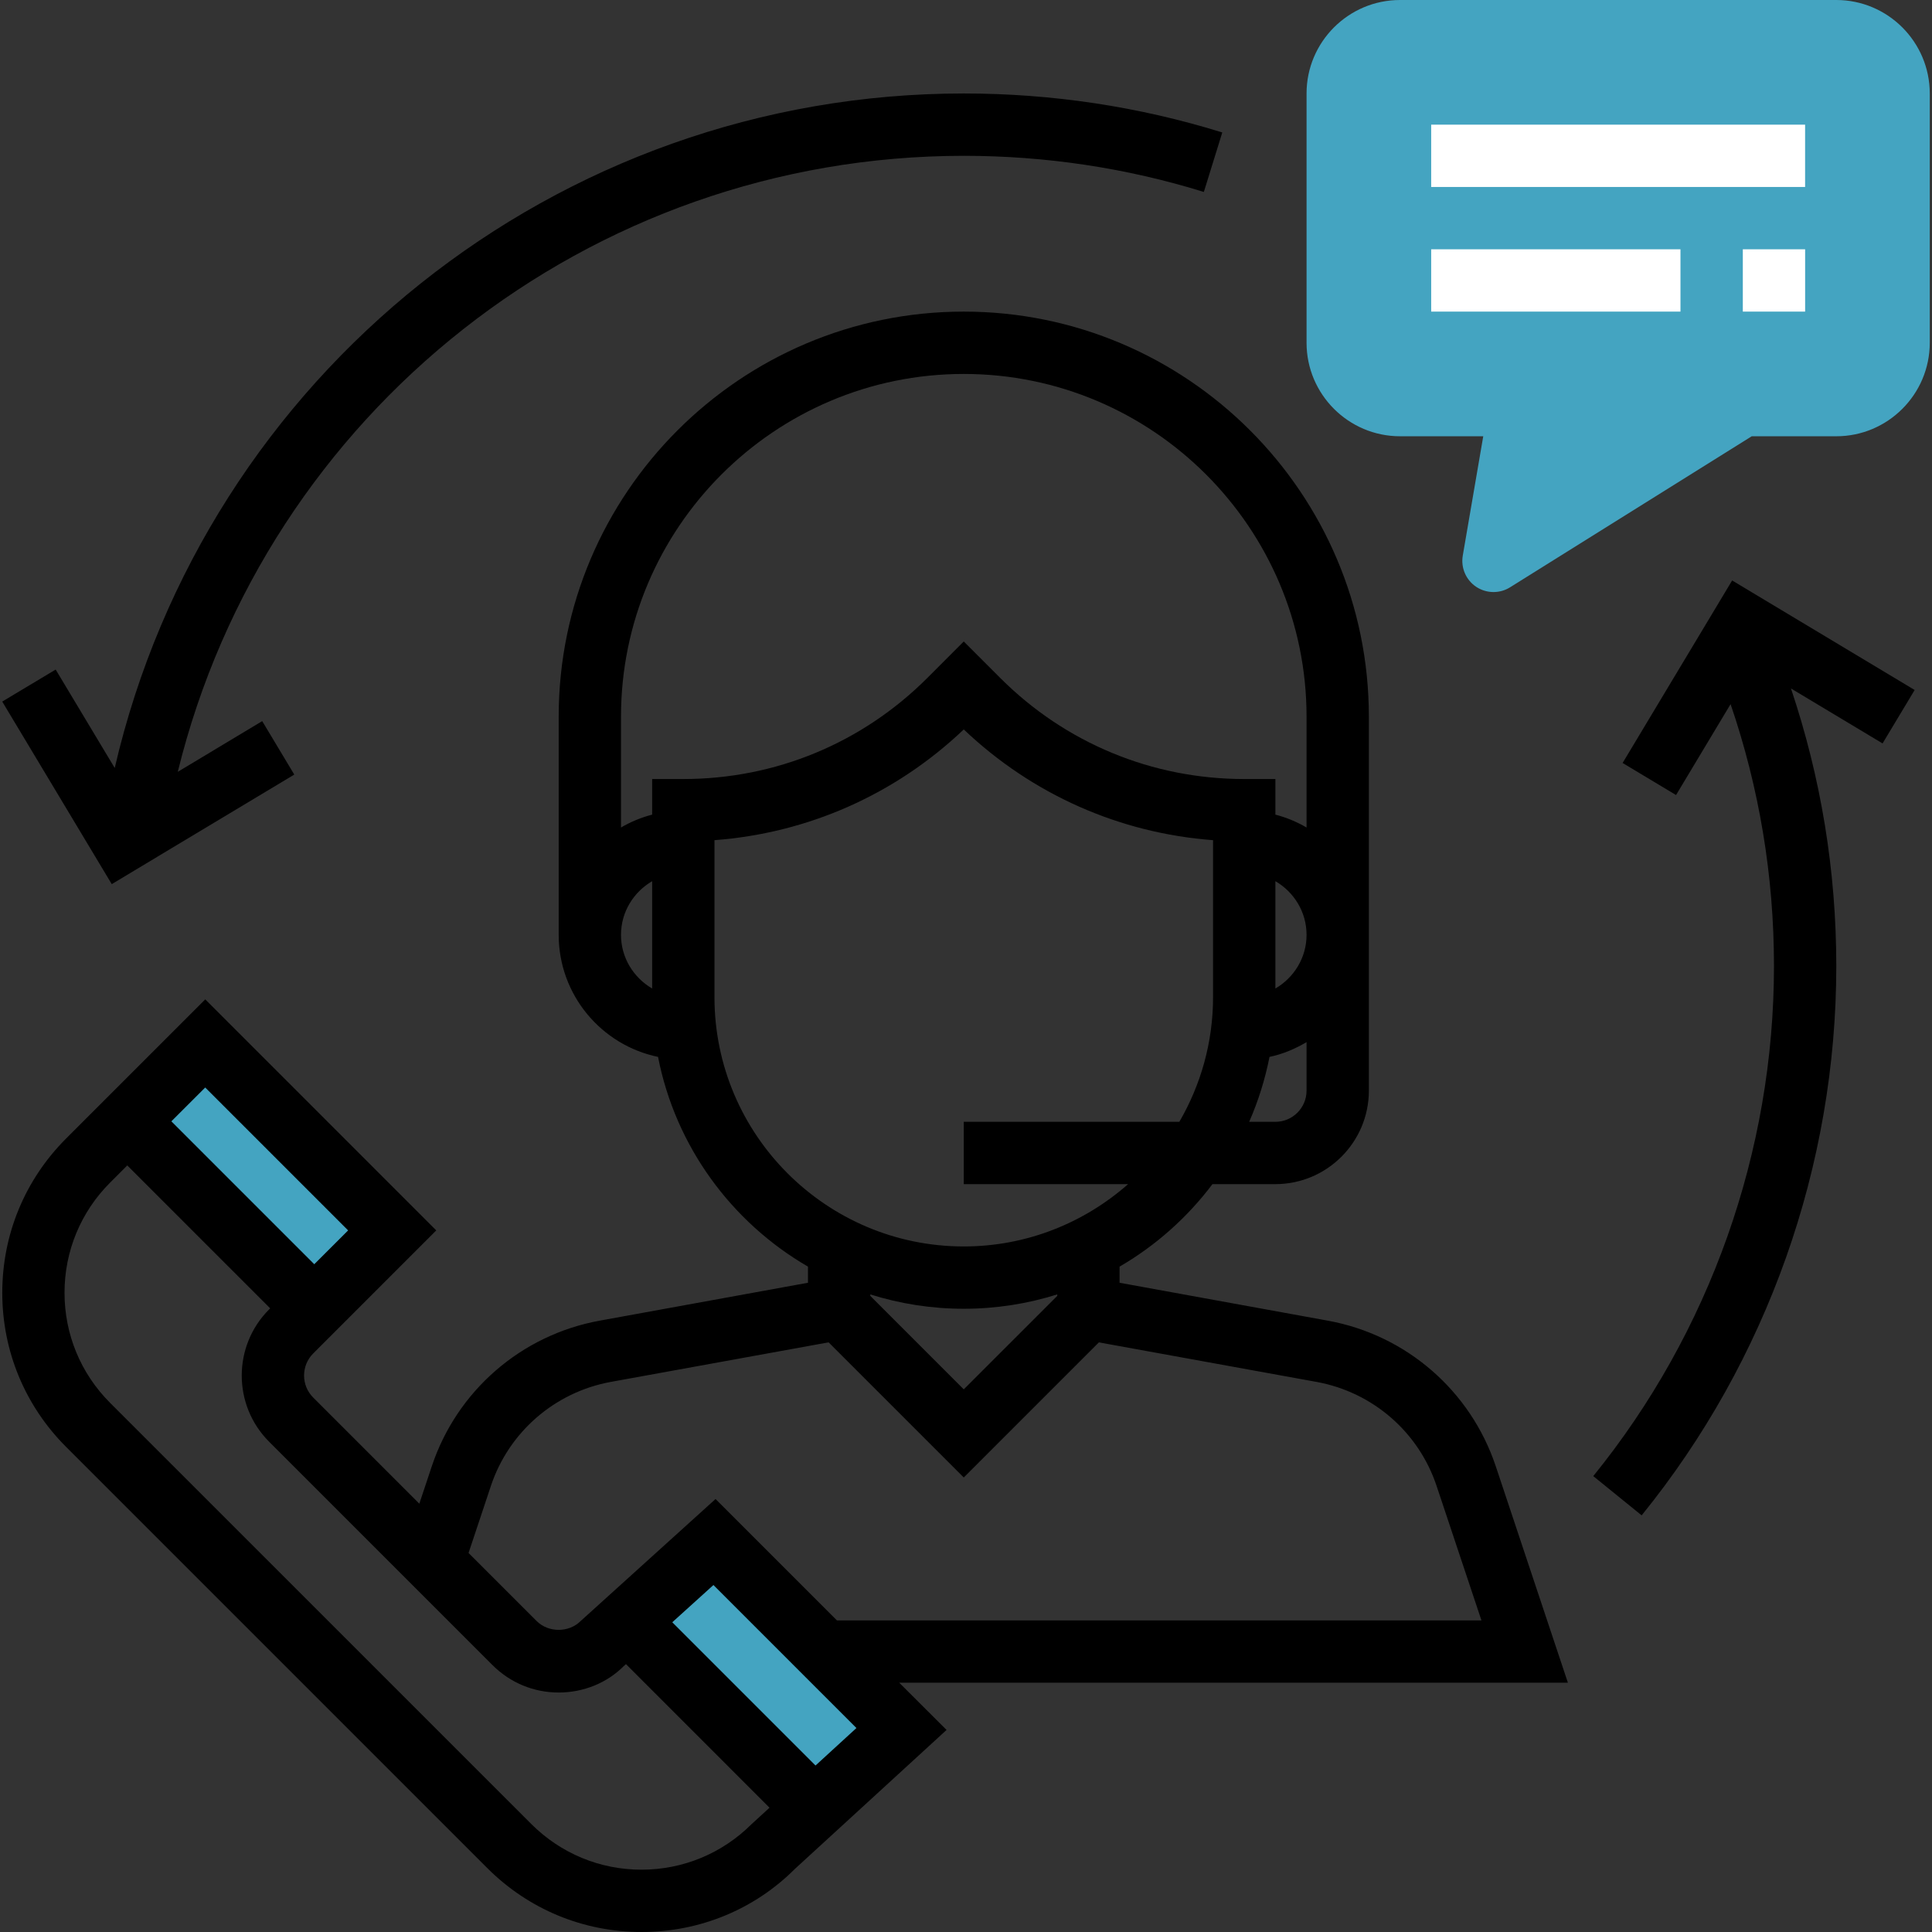 <svg width="63" height="63" viewBox="0 0 63 63" fill="none" xmlns="http://www.w3.org/2000/svg">
<rect x="0" y="0" width="63" height="63" fill="#333333" stroke="none"/>
<g clip-path="url(#clip0)">
<path d="M48.701 19.306C48.504 19.306 48.306 19.248 48.134 19.134C47.802 18.91 47.632 18.514 47.699 18.119L48.367 14.226H45.653C43.972 14.226 42.605 12.858 42.605 11.177V3.048C42.605 1.368 43.972 0 45.653 0H59.879C61.559 0 62.927 1.368 62.927 3.048V11.177C62.927 12.858 61.559 14.226 59.879 14.226H57.122L49.24 19.152C49.075 19.255 48.888 19.306 48.701 19.306Z" fill="#44A4C1"/>
<path d="M10.162 42.749L12.79 40.122L6.693 34.025L4.066 36.653L10.162 42.749Z" fill="#44A4C1"/>
<path d="M26.471 59.059L29.395 56.38L23.298 50.283L20.355 52.944L26.471 59.059Z" fill="#44A4C1"/>
<path d="M48.775 47.813C47.953 45.349 45.855 43.53 43.299 43.065L36.508 41.829V41.303C37.69 40.617 38.718 39.699 39.537 38.613H41.589C43.269 38.613 44.637 37.245 44.637 35.565V23.371C44.637 16.087 38.711 10.161 31.427 10.161C24.144 10.161 18.218 16.087 18.218 23.371V30.484C18.218 32.443 19.611 34.082 21.458 34.464C22.028 37.384 23.853 39.856 26.347 41.303V41.829L19.555 43.065C16.999 43.53 14.901 45.349 14.08 47.813L13.674 49.033L10.213 45.572C9.816 45.176 9.816 44.531 10.213 44.135L14.226 40.122L6.693 32.588L2.157 37.124C0.813 38.468 0.074 40.254 0.074 42.154C0.074 44.054 0.813 45.84 2.157 47.183L15.89 60.916C17.233 62.259 19.02 63 20.92 63C22.82 63 24.605 62.259 25.917 60.946L30.866 56.411L29.323 54.871H51.127L48.775 47.813ZM31.427 45.305L28.379 42.257V42.209C29.342 42.512 30.366 42.677 31.427 42.677C32.489 42.677 33.513 42.512 34.476 42.209V42.257L31.427 45.305ZM41.589 36.581H40.734C41.029 35.909 41.252 35.201 41.397 34.464C41.832 34.374 42.232 34.201 42.605 33.983V35.565C42.605 36.125 42.149 36.581 41.589 36.581ZM41.589 28.734C42.193 29.087 42.605 29.735 42.605 30.484C42.605 31.233 42.193 31.881 41.589 32.234V28.734ZM20.25 30.484C20.25 29.735 20.662 29.087 21.266 28.734V32.234C20.662 31.881 20.25 31.233 20.25 30.484ZM21.266 25.403V26.564C20.904 26.658 20.565 26.8 20.25 26.984V23.371C20.25 17.208 25.265 12.194 31.427 12.194C37.59 12.194 42.605 17.208 42.605 23.371V26.984C42.29 26.8 41.95 26.657 41.589 26.564V25.403H40.573C37.568 25.403 34.743 24.233 32.617 22.108L31.427 20.918L30.238 22.108C28.112 24.233 25.287 25.403 22.282 25.403H21.266ZM23.298 32.516V27.397C26.35 27.167 29.195 25.908 31.427 23.786C33.66 25.908 36.505 27.168 39.556 27.397V32.516C39.556 33.998 39.152 35.384 38.457 36.581H31.427V38.613H36.786C35.354 39.874 33.481 40.645 31.427 40.645C26.945 40.645 23.298 36.998 23.298 32.516ZM11.352 40.122L10.248 41.225L5.588 36.565L6.692 35.462L11.352 40.122ZM20.918 60.968C19.561 60.968 18.285 60.438 17.325 59.479L3.592 45.747C2.632 44.788 2.104 43.512 2.104 42.155C2.104 40.798 2.632 39.521 3.592 38.562L4.15 38.003L8.81 42.663L8.774 42.7C7.586 43.889 7.586 45.822 8.774 47.011L16.061 54.298C16.637 54.873 17.402 55.191 18.217 55.191C19.032 55.191 19.797 54.874 20.335 54.334L20.412 54.265L25.093 58.947L24.51 59.481C23.55 60.438 22.274 60.968 20.918 60.968ZM26.593 57.571L21.922 52.9L23.264 51.686L27.927 56.349L26.593 57.571ZM27.291 52.839L23.333 48.881L18.935 52.859C18.552 53.244 17.882 53.244 17.498 52.859L15.279 50.64L16.007 48.455C16.593 46.695 18.092 45.396 19.918 45.062L27.02 43.772L31.427 48.179L35.833 43.773L42.935 45.063C44.761 45.397 46.26 46.695 46.846 48.456L48.308 52.839H27.291Z" fill="black"/>
<path d="M58.862 4.065H46.669V6.097H58.862V4.065Z" fill="white"/>
<path d="M54.798 8.129H46.669V10.161H54.798V8.129Z" fill="white"/>
<path d="M58.863 8.129H56.831V10.161H58.863V8.129Z" fill="white"/>
<path d="M9.596 25.258L8.55 23.515L5.797 25.168C8.676 13.448 19.215 5.081 31.427 5.081C34.097 5.081 36.731 5.477 39.256 6.259L39.857 4.319C37.137 3.475 34.301 3.048 31.427 3.048C18.151 3.048 6.714 12.232 3.741 25.043L1.815 21.833L0.073 22.878L3.644 28.83L9.596 25.258Z" fill="black"/>
<path d="M62.434 22.5L56.483 18.928L52.911 24.88L54.654 25.925L56.432 22.961C57.368 25.7 57.847 28.564 57.847 31.5C57.847 37.543 55.753 43.451 51.954 48.134L53.532 49.414C57.625 44.37 59.879 38.007 59.879 31.5C59.879 28.392 59.378 25.356 58.401 22.45L61.388 24.242L62.434 22.5Z" fill="black"/>
</g>
<defs>
<clipPath id="clip0">
<rect width="63" height="63" fill="white"/>
</clipPath>
</defs>
</svg>

